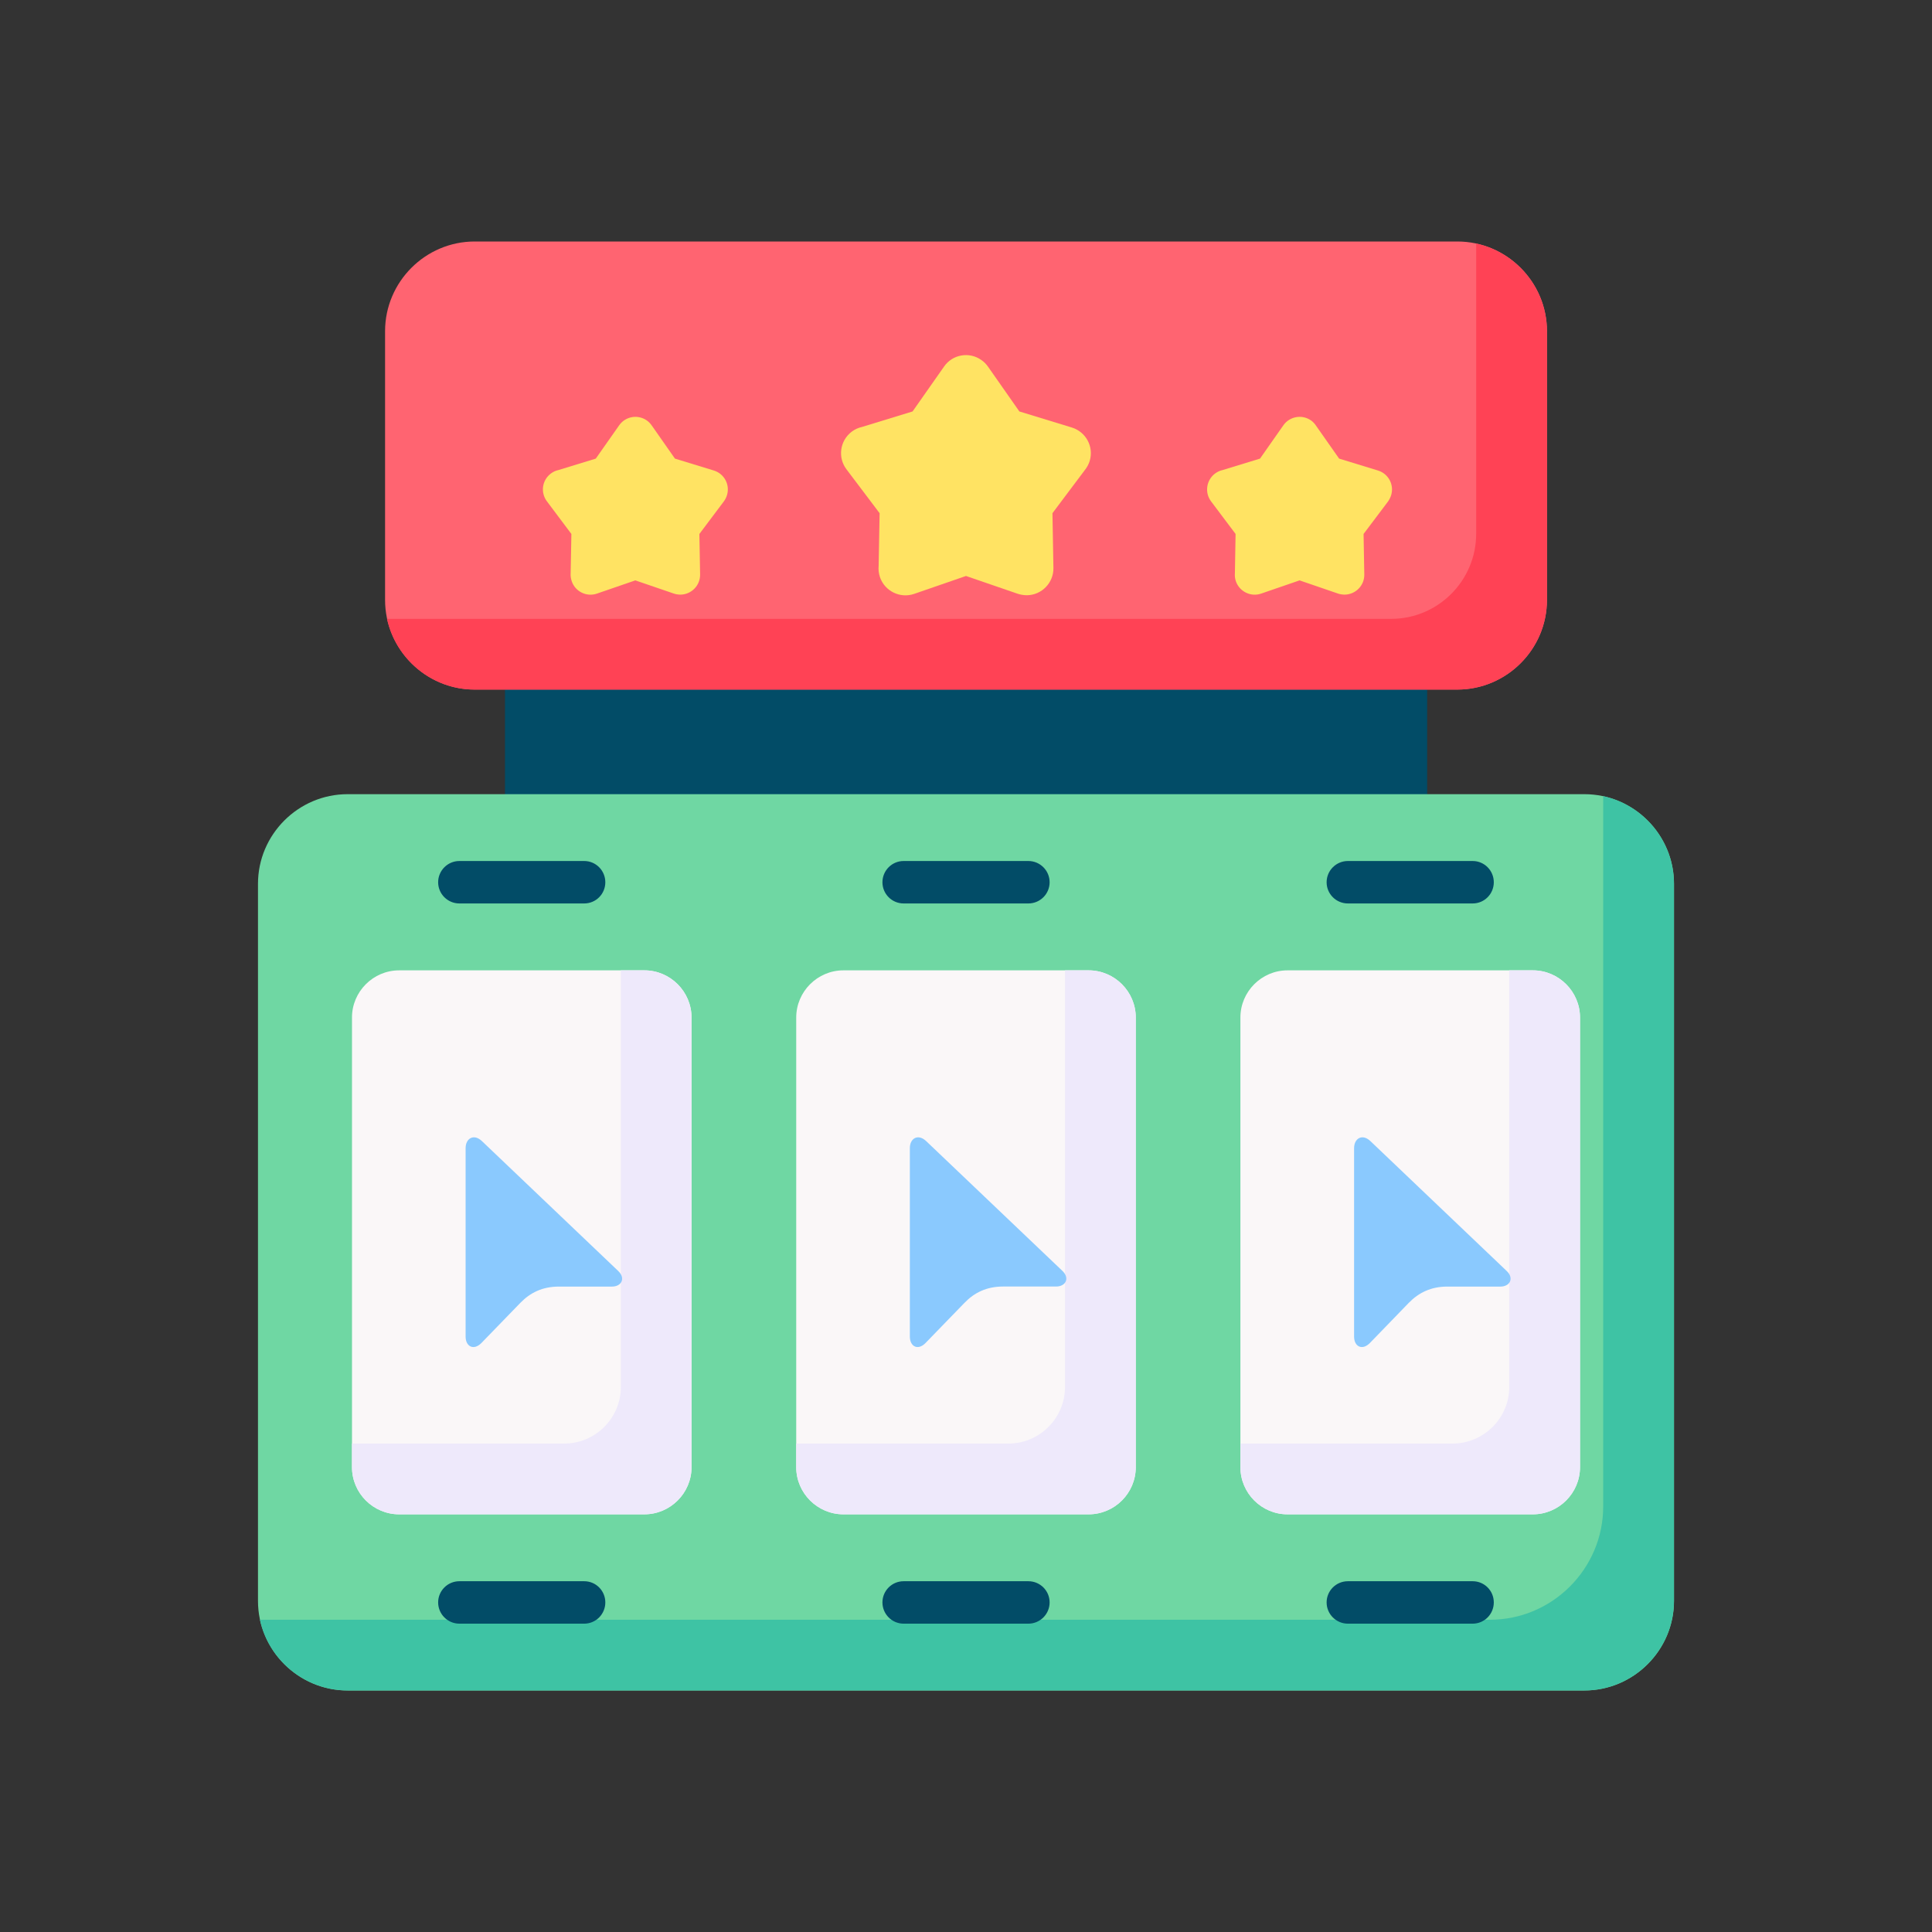 <svg width="32" height="32" viewBox="0 0 32 32" fill="none" xmlns="http://www.w3.org/2000/svg">
<rect x="0" y="0" width="32" height="32" fill="#333333" stroke="none"/>
<g clip-path="url(#clip0_31_9497)">
<path fill-rule="evenodd" clip-rule="evenodd" d="M8.364 10.942H23.638V13.634H8.364V10.942Z" fill="#024C67"/>
<path fill-rule="evenodd" clip-rule="evenodd" d="M5.758 13.154H26.242C27.058 13.154 27.727 13.822 27.727 14.639V26.516C27.727 27.332 27.058 28 26.242 28H5.758C4.941 28 4.273 27.332 4.273 26.516V14.639C4.273 13.822 4.941 13.154 5.758 13.154Z" fill="#6FD7A3"/>
<path fill-rule="evenodd" clip-rule="evenodd" d="M26.554 13.187C27.222 13.331 27.726 13.929 27.726 14.639V26.515C27.726 27.331 27.057 27.999 26.242 27.999H5.757C5.048 27.999 4.45 27.496 4.305 26.828H24.679C25.71 26.828 26.554 25.984 26.554 24.953V13.187H26.554Z" fill="#3EC3A4"/>
<path fill-rule="evenodd" clip-rule="evenodd" d="M7.862 4H24.138C24.955 4 25.623 4.668 25.623 5.486V9.936C25.623 10.753 24.955 11.421 24.138 11.421H7.862C7.046 11.421 6.378 10.753 6.378 9.936V5.486C6.378 4.668 7.046 4 7.862 4Z" fill="#FF6471"/>
<path fill-rule="evenodd" clip-rule="evenodd" d="M24.45 4.034C25.117 4.179 25.622 4.776 25.622 5.486V9.936C25.622 10.753 24.954 11.422 24.137 11.422H7.861C7.153 11.422 6.555 10.917 6.41 10.25H23.045C23.818 10.25 24.45 9.617 24.45 8.842V4.034Z" fill="#FF4255"/>
<path d="M10.797 7.05L11.179 7.596L11.823 7.793C11.996 7.846 12.094 8.028 12.041 8.202C12.03 8.239 12.009 8.279 11.986 8.309L11.584 8.844L11.596 9.516C11.598 9.697 11.454 9.845 11.273 9.849C11.232 9.849 11.188 9.842 11.151 9.828L10.523 9.613L9.887 9.832C9.716 9.891 9.528 9.799 9.47 9.628C9.454 9.581 9.448 9.535 9.452 9.488L9.464 8.844L9.059 8.304C8.949 8.159 8.978 7.953 9.123 7.844C9.161 7.815 9.204 7.795 9.248 7.786L9.868 7.596L10.255 7.045C10.359 6.896 10.563 6.86 10.712 6.963C10.747 6.987 10.774 7.017 10.797 7.05Z" fill="#FFE363"/>
<path d="M21.797 7.05L22.18 7.596L22.823 7.793C22.997 7.846 23.094 8.028 23.042 8.202C23.03 8.239 23.01 8.279 22.988 8.309L22.585 8.844L22.597 9.516C22.6 9.697 22.455 9.845 22.274 9.849C22.233 9.849 22.189 9.842 22.152 9.828L21.525 9.613L20.888 9.832C20.717 9.891 20.53 9.799 20.47 9.628C20.454 9.581 20.45 9.535 20.454 9.488L20.465 8.844L20.059 8.304C19.95 8.159 19.98 7.953 20.124 7.844C20.163 7.815 20.205 7.795 20.249 7.786L20.87 7.596L21.256 7.045C21.36 6.896 21.565 6.86 21.714 6.963C21.747 6.987 21.776 7.017 21.797 7.05Z" fill="#FFE363"/>
<path d="M16.368 6.078L16.884 6.815L17.753 7.081C17.987 7.153 18.12 7.4 18.049 7.634C18.034 7.685 18.006 7.737 17.974 7.778L17.432 8.5L17.448 9.409C17.451 9.653 17.255 9.855 17.011 9.859C16.956 9.859 16.896 9.849 16.846 9.831L16 9.54L15.14 9.837C14.907 9.916 14.655 9.791 14.575 9.56C14.554 9.496 14.547 9.433 14.553 9.372L14.569 8.5L14.02 7.773C13.872 7.577 13.911 7.299 14.107 7.15C14.159 7.111 14.216 7.085 14.276 7.072L15.115 6.815L15.637 6.071C15.776 5.87 16.053 5.821 16.253 5.962C16.3 5.994 16.338 6.034 16.368 6.078Z" fill="#FFE363"/>
<path fill-rule="evenodd" clip-rule="evenodd" d="M6.611 16.072H10.673C11.102 16.072 11.454 16.424 11.454 16.853V24.301C11.454 24.731 11.102 25.082 10.673 25.082H6.611C6.181 25.082 5.83 24.731 5.83 24.301V16.853C5.83 16.424 6.181 16.072 6.611 16.072Z" fill="#FAF7F8"/>
<path fill-rule="evenodd" clip-rule="evenodd" d="M13.969 16.072H18.031C18.461 16.072 18.812 16.424 18.812 16.853V24.301C18.812 24.731 18.461 25.082 18.031 25.082H13.969C13.54 25.082 13.188 24.731 13.188 24.301V16.853C13.188 16.424 13.54 16.072 13.969 16.072Z" fill="#FAF7F8"/>
<path fill-rule="evenodd" clip-rule="evenodd" d="M21.325 16.072H25.389C25.818 16.072 26.17 16.424 26.17 16.853V24.301C26.17 24.731 25.818 25.082 25.389 25.082H21.325C20.896 25.082 20.545 24.731 20.545 24.301V16.853C20.545 16.424 20.896 16.072 21.325 16.072Z" fill="#FAF7F8"/>
<path fill-rule="evenodd" clip-rule="evenodd" d="M10.283 16.072H10.673C11.102 16.072 11.454 16.424 11.454 16.853V24.301C11.454 24.731 11.102 25.082 10.673 25.082H6.611C6.181 25.082 5.83 24.731 5.83 24.301V23.91H9.346C9.861 23.91 10.283 23.489 10.283 22.973V16.072Z" fill="#EEE9FB"/>
<path fill-rule="evenodd" clip-rule="evenodd" d="M17.64 16.072H18.031C18.461 16.072 18.812 16.424 18.812 16.853V24.301C18.812 24.731 18.461 25.082 18.031 25.082H13.969C13.54 25.082 13.188 24.731 13.188 24.301V23.91H16.703C17.219 23.91 17.64 23.489 17.64 22.973V16.072Z" fill="#EEE9FB"/>
<path fill-rule="evenodd" clip-rule="evenodd" d="M24.998 16.072H25.389C25.818 16.072 26.17 16.424 26.17 16.853V24.301C26.17 24.731 25.818 25.082 25.389 25.082H21.325C20.896 25.082 20.545 24.731 20.545 24.301V23.91H24.06C24.575 23.91 24.998 23.489 24.998 22.973V16.072H24.998Z" fill="#EEE9FB"/>
<path fill-rule="evenodd" clip-rule="evenodd" d="M7.974 22.244L8.62 21.578C8.782 21.411 8.986 21.31 9.255 21.31H10.136C10.293 21.31 10.368 21.173 10.239 21.051L7.983 18.901C7.85 18.773 7.712 18.853 7.712 19.017V22.138C7.712 22.305 7.848 22.373 7.974 22.244Z" fill="#8AC9FE"/>
<path fill-rule="evenodd" clip-rule="evenodd" d="M15.33 22.244L15.976 21.578C16.138 21.41 16.343 21.309 16.613 21.309H17.493C17.649 21.309 17.725 21.173 17.597 21.05L15.341 18.901C15.207 18.773 15.07 18.853 15.07 19.016V22.137C15.07 22.305 15.205 22.373 15.33 22.244Z" fill="#8AC9FE"/>
<path fill-rule="evenodd" clip-rule="evenodd" d="M22.69 22.244L23.335 21.578C23.498 21.411 23.702 21.31 23.971 21.31H24.852C25.007 21.31 25.084 21.173 24.955 21.051L22.699 18.901C22.566 18.773 22.428 18.853 22.428 19.017V22.138C22.428 22.305 22.564 22.373 22.69 22.244Z" fill="#8AC9FE"/>
<path d="M7.609 26.893C7.415 26.893 7.257 26.735 7.257 26.541C7.257 26.347 7.415 26.19 7.609 26.19H9.676C9.87 26.19 10.026 26.347 10.026 26.541C10.026 26.735 9.87 26.893 9.676 26.893H7.609ZM22.325 14.964C22.131 14.964 21.973 14.807 21.973 14.613C21.973 14.419 22.131 14.261 22.325 14.261H24.392C24.586 14.261 24.742 14.419 24.742 14.613C24.742 14.807 24.586 14.964 24.392 14.964H22.325ZM14.967 14.964C14.773 14.964 14.616 14.807 14.616 14.613C14.616 14.419 14.773 14.261 14.967 14.261H17.033C17.227 14.261 17.385 14.419 17.385 14.613C17.385 14.807 17.227 14.964 17.033 14.964H14.967ZM7.609 14.964C7.415 14.964 7.257 14.807 7.257 14.613C7.257 14.419 7.415 14.261 7.609 14.261H9.676C9.87 14.261 10.026 14.419 10.026 14.613C10.026 14.807 9.87 14.964 9.676 14.964H7.609ZM22.325 26.893C22.131 26.893 21.973 26.735 21.973 26.541C21.973 26.347 22.131 26.19 22.325 26.19H24.392C24.586 26.19 24.742 26.347 24.742 26.541C24.742 26.735 24.586 26.893 24.392 26.893H22.325ZM14.967 26.893C14.773 26.893 14.616 26.735 14.616 26.541C14.616 26.347 14.773 26.19 14.967 26.19H17.033C17.227 26.19 17.385 26.347 17.385 26.541C17.385 26.735 17.227 26.893 17.033 26.893H14.967Z" fill="#024C67"/>
</g>
<defs>
<clipPath id="clip0_31_9497">
<rect width="24" height="24" fill="white" transform="translate(4 4)"/>
</clipPath>
</defs>
</svg>
